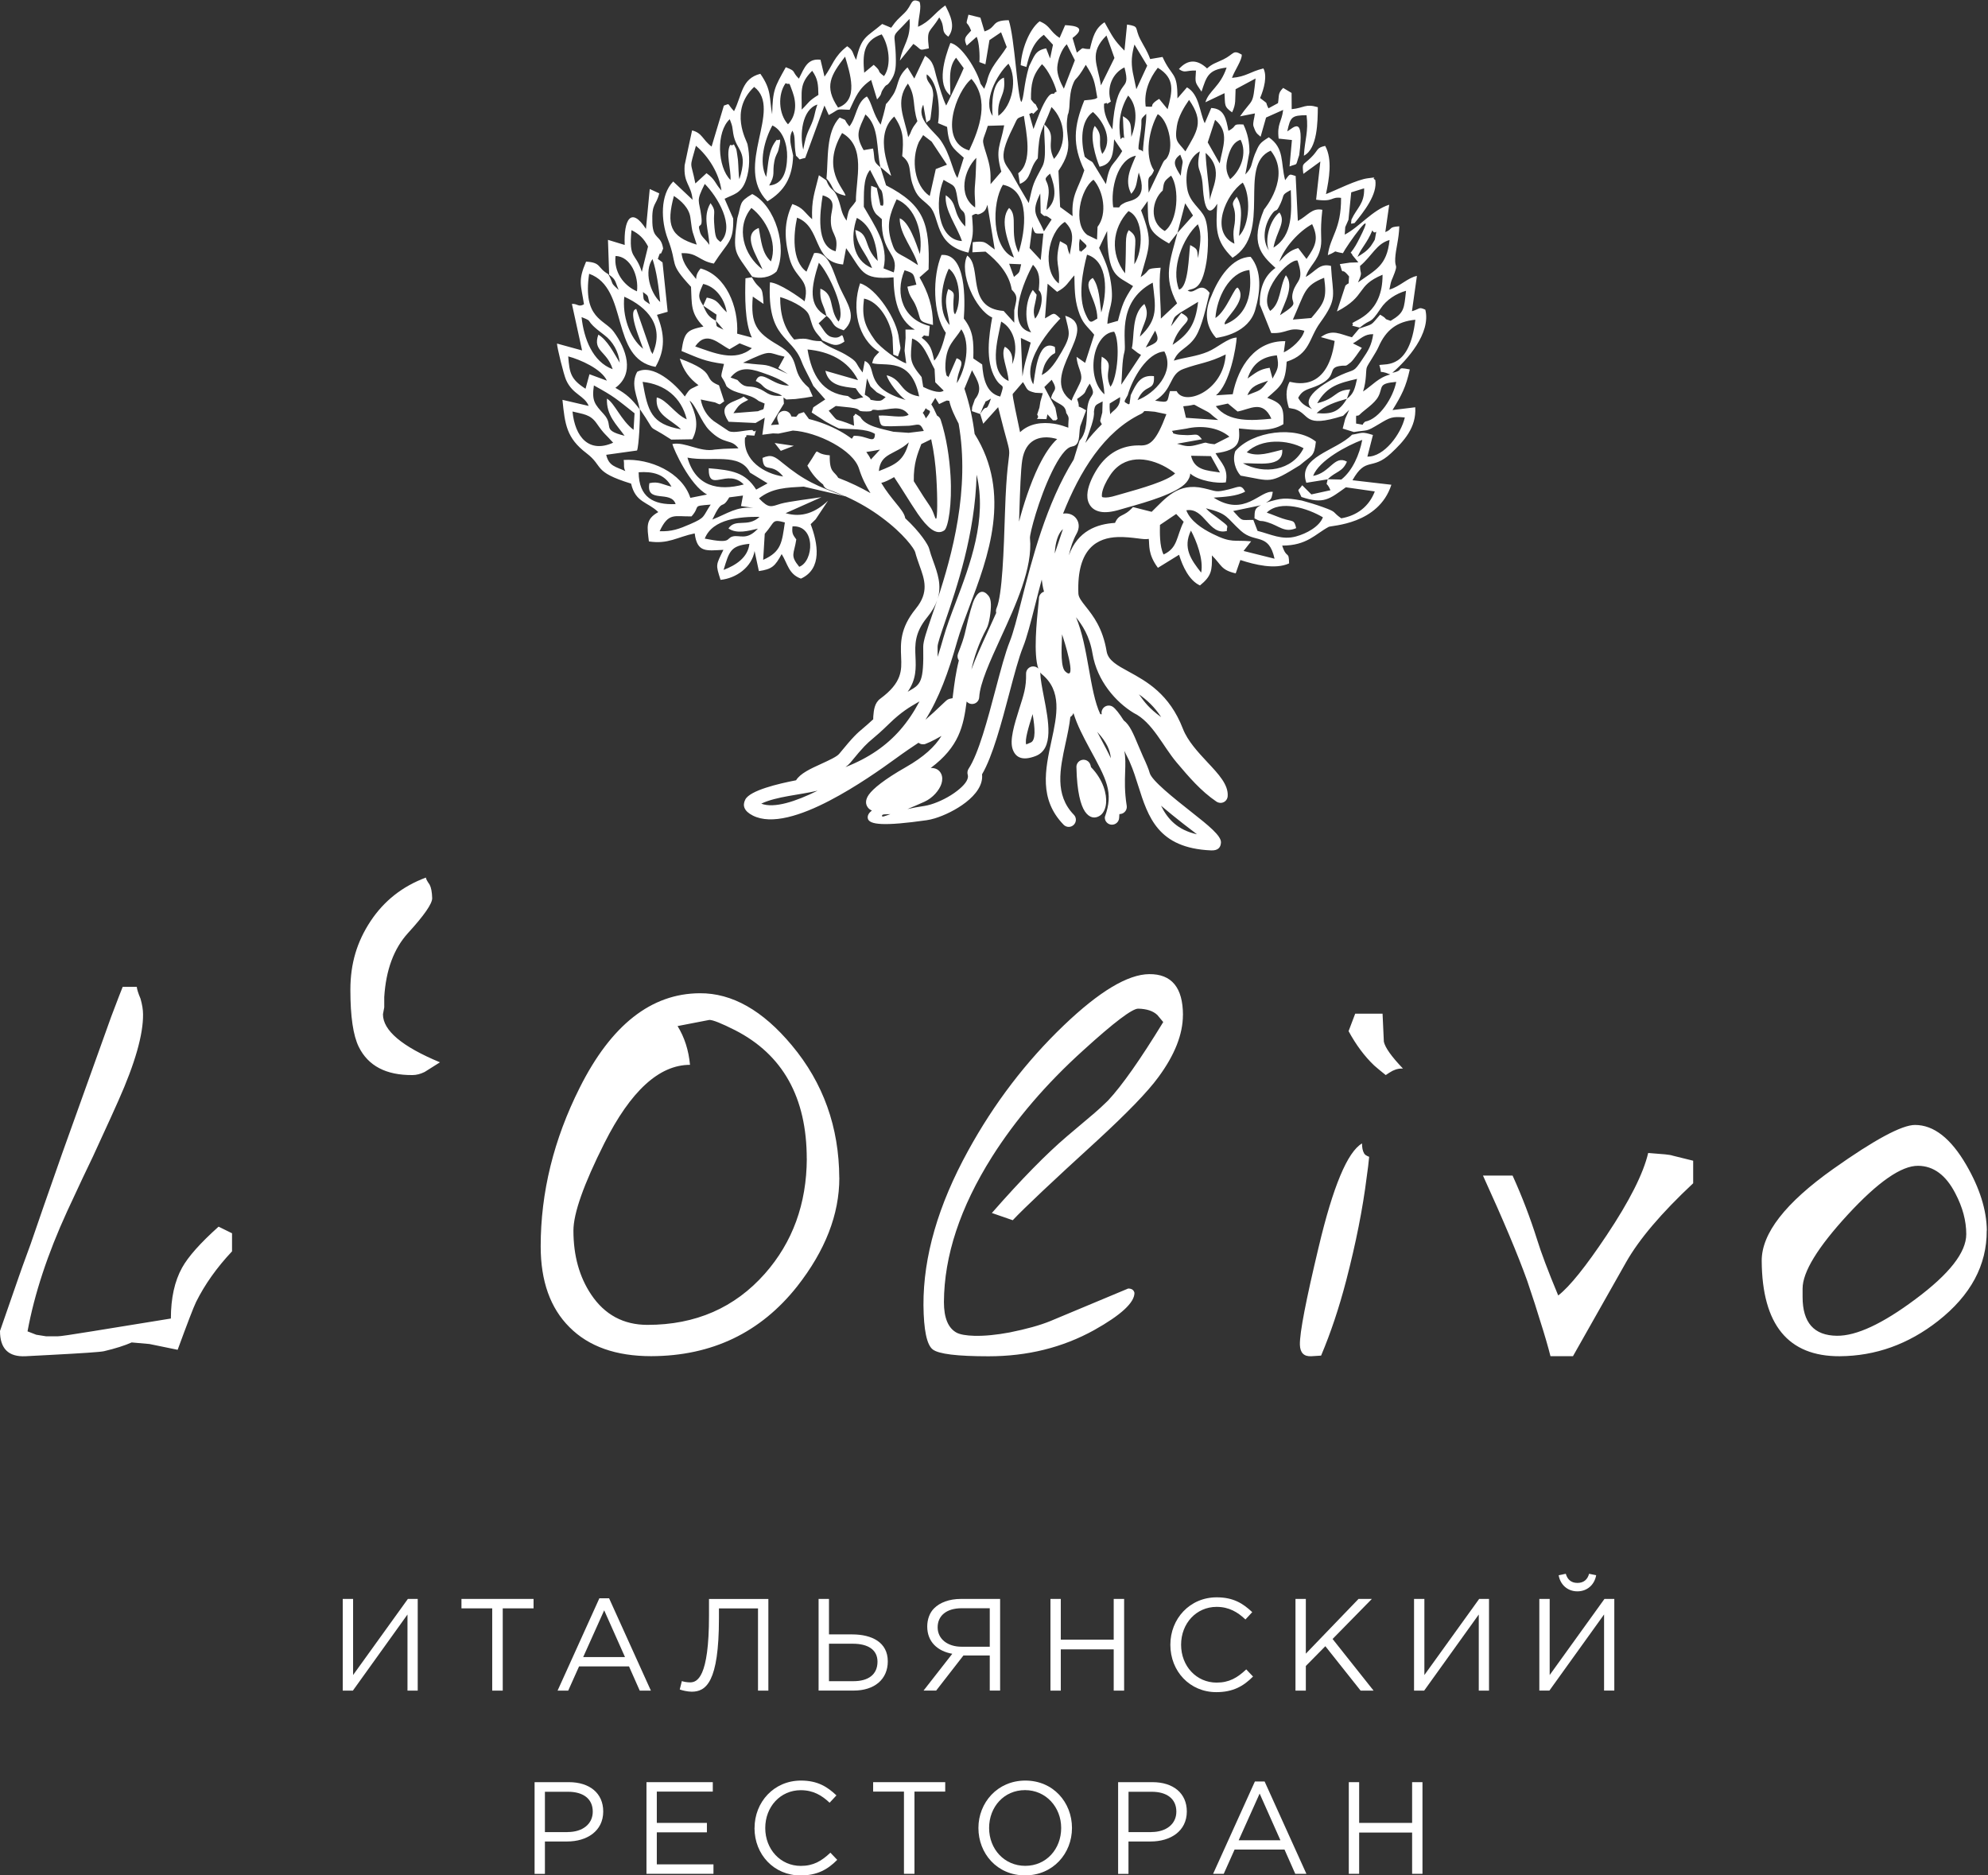 <?xml version="1.0" encoding="UTF-8"?> <svg xmlns="http://www.w3.org/2000/svg" width="106" height="100" viewBox="0 0 106 100" fill="none"><rect x="0" y="0" width="106" height="100" fill="#333333" stroke="none"/><g clip-path="url(#clip0_54_1735)"><path d="M104.841 65.809C104.841 65.098 104.648 64.372 104.256 63.628C103.756 62.66 103.099 62.172 102.279 62.163C101.386 62.151 100.135 63.022 98.528 64.763C96.922 66.508 96.114 67.825 96.114 68.71V69.159C96.114 70.527 96.723 71.214 97.944 71.226C98.978 71.238 100.37 70.591 102.125 69.28C103.937 67.933 104.841 66.782 104.841 65.809ZM105.932 65.61C105.944 67.46 105.079 69.069 103.337 70.437C101.751 71.681 100.003 72.305 98.094 72.317C95.345 72.329 93.958 70.636 93.934 67.24C93.922 65.776 95.194 64.14 97.748 62.329C99.951 60.768 101.407 59.985 102.107 59.985C103.108 59.985 104.015 60.696 104.841 62.115C105.562 63.359 105.926 64.522 105.938 65.613M90.28 63.094C88.592 64.673 87.401 66.074 86.702 67.306L83.871 72.314H82.671C82.545 71.814 82.358 71.166 82.102 70.368C81.972 69.925 81.749 69.238 81.435 68.307C80.935 66.909 80.145 65.035 79.072 62.685H80.651C81.164 63.814 81.595 64.95 81.954 66.086C82.165 66.773 82.539 67.773 83.084 69.078C83.699 68.602 84.555 67.532 85.665 65.869C86.886 64.04 87.624 62.576 87.881 61.479C88.279 61.513 88.58 61.537 88.779 61.552C88.978 61.57 89.12 61.597 89.195 61.624L90.28 61.892V63.091V63.094ZM73.003 61.687C72.973 62.013 72.931 62.362 72.874 62.751C72.663 64.45 72.295 66.294 71.776 68.292C71.397 69.744 70.953 71.073 70.441 72.284L69.925 72.317C69.527 72.341 69.322 72.136 69.31 71.702C69.298 71.055 69.636 69.322 70.311 66.496C71.077 63.266 71.846 61.425 72.623 60.97C72.623 61.19 72.657 61.362 72.726 61.485C72.753 61.561 72.853 61.627 73.003 61.684M74.803 56.978H74.734C74.523 56.978 74.309 57.047 74.085 57.195L73.887 57.325C73.609 57.102 73.404 56.933 73.269 56.812C72.756 56.324 72.304 55.716 71.906 54.983L72.259 54.052H73.718L73.787 55.547C73.856 55.86 74.191 56.336 74.806 56.978M63.073 54.122C63.073 55.149 62.636 56.252 61.771 57.427C61.198 58.216 60.094 59.352 58.476 60.841C56.112 62.998 54.617 64.408 53.999 65.065L52.886 64.679C54.46 62.883 55.796 61.522 56.899 60.584L58.349 59.358C58.548 59.187 58.792 58.967 59.075 58.689C59.82 57.894 60.803 56.496 62.024 54.498L61.707 54.119C61.475 53.902 61.141 53.796 60.694 53.784C60.381 53.772 59.404 54.51 57.767 55.999C55.768 57.804 54.144 59.708 52.892 61.687C51.192 64.384 50.342 66.969 50.33 69.427C50.33 70.274 50.556 70.82 51.011 71.064C51.198 71.16 51.518 71.217 51.961 71.229C52.519 71.241 53.137 71.178 53.83 71.049C54.728 70.868 55.449 70.669 55.995 70.446L60.155 68.707C60.348 68.707 60.456 68.789 60.489 68.939C60.489 69.461 59.772 70.121 58.343 70.922C56.661 71.853 54.786 72.32 52.706 72.32C51.041 72.32 50.047 72.2 49.733 71.955C49.417 71.711 49.251 70.922 49.239 69.593C49.227 67.008 50.023 64.26 51.62 61.359C53.007 58.831 54.71 56.601 56.727 54.67C58.614 52.865 60.131 51.955 61.273 51.943C62.473 51.931 63.073 52.66 63.076 54.125M43.016 61.79C43.016 58.518 41.738 56.231 39.188 54.929C38.467 54.565 38.012 54.384 37.825 54.384L36.128 54.712C36.499 55.315 36.719 56.002 36.791 56.779C35.148 56.779 33.626 58.171 32.224 60.958C31.127 63.142 30.575 64.694 30.575 65.619C30.575 66.96 30.895 68.096 31.524 69.033C32.245 70.106 33.246 70.645 34.524 70.645C37.087 70.645 39.176 69.735 40.786 67.912C42.263 66.237 43.007 64.191 43.019 61.784M44.753 62.805C44.753 64.757 44.002 66.683 42.507 68.59C40.553 71.061 37.955 72.305 34.723 72.314C32.848 72.314 31.395 71.802 30.37 70.774C29.342 69.753 28.829 68.31 28.829 66.46C28.829 63.579 29.523 60.759 30.91 57.999C32.586 54.655 34.723 52.974 37.313 52.962C39.034 52.95 40.671 53.878 42.221 55.74C43.897 57.743 44.738 60.099 44.75 62.805M23.46 56.644L22.643 57.159C22.423 57.267 22.206 57.325 21.995 57.325C20.587 57.337 19.632 56.836 19.131 55.824C18.83 55.215 18.682 54.2 18.682 52.781C18.682 51.362 19.041 50.208 19.755 49.123C20.473 48.039 21.453 47.261 22.71 46.794C22.71 46.864 22.779 46.987 22.909 47.174C22.987 47.322 23.035 47.559 23.044 47.891C23.05 48.18 22.625 48.801 21.754 49.753C20.997 50.587 20.578 51.723 20.488 53.167V53.712L20.419 54.083C20.419 54.944 21.431 55.803 23.457 56.644M12.369 66.728C11.555 67.593 10.919 68.493 10.455 69.424C10.319 69.702 9.994 70.554 9.472 71.974L7.971 71.666L7.021 71.582C6.648 71.748 6.153 71.907 5.544 72.049C5.351 72.094 4.396 72.157 2.68 72.248L1.363 72.317C0.452 72.362 0 71.913 0 70.97L1.001 68.087C1.058 67.912 1.269 67.325 1.631 66.342C1.999 65.264 2.557 63.658 3.313 61.51L5.927 54.218C6.268 53.311 6.479 52.775 6.542 52.621H7.293C7.305 52.751 7.371 52.968 7.492 53.251C7.582 53.564 7.627 53.842 7.627 54.086C7.639 55.158 7.202 56.698 6.31 58.695C6.238 58.87 5.788 59.858 4.962 61.654C4.685 62.221 4.224 63.2 3.582 64.586C2.536 66.867 1.833 69.003 1.468 70.991L1.936 71.172C1.936 71.172 2.123 71.202 2.469 71.256H3.066C3.208 71.256 3.826 71.166 4.911 70.988L9.111 70.307C9.111 69.223 9.309 68.319 9.707 67.599C10.03 67.014 10.678 66.282 11.655 65.408L12.372 65.761V66.725L12.369 66.728Z" fill="white"></path><path d="M47.029 43.513C47.038 43.579 47.167 43.519 47.478 43.411C47.197 43.429 47.014 43.396 47.029 43.513ZM54.336 27.816C54.547 26.993 54.924 25.8 55.388 24.845L55.4 24.824C55.687 24.242 56.012 23.733 56.368 23.411C56.278 23.384 56.178 23.363 56.076 23.344C55.461 23.248 54.683 23.408 54.505 24.541C54.427 25.044 54.39 26.128 54.351 27.343L54.336 27.813V27.816ZM43.595 42.16C42.654 42.386 41.4 42.465 40.589 42.853C41.283 43.118 42.434 42.736 43.595 42.16ZM49.995 35.026C50.101 34.697 50.203 34.357 50.303 34.001C50.465 33.429 50.703 32.796 50.963 32.115C51.719 30.114 52.645 27.674 52.072 25.312C51.994 28.479 50.999 31.38 50.405 33.112C50.161 33.823 49.989 34.327 49.992 34.486C49.995 34.682 49.998 34.86 49.995 35.026ZM45.087 40.901C46.335 40.41 47.267 39.756 47.996 38.924C48.391 38.472 48.729 37.966 49.027 37.4L48.871 37.49C48.521 37.692 48.051 37.966 47.436 38.566C46.974 39.015 46.721 39.232 46.522 39.397C46.224 39.648 46.061 39.786 45.337 40.672C45.271 40.75 45.187 40.826 45.087 40.898M48.397 36.888L48.488 36.833C49.082 36.49 49.263 36.385 49.226 34.498C49.22 34.2 49.41 33.649 49.678 32.865C49.769 32.603 49.865 32.317 49.971 32.004C49.871 32.293 49.7 32.597 49.431 32.926L49.416 32.944C48.759 33.757 48.786 34.399 48.813 35.002C48.84 35.625 48.865 36.222 48.397 36.888ZM62.657 25.242C62.566 25.17 62.464 25.095 62.355 25.026C61.894 24.727 61.324 24.507 60.77 24.495C60.248 24.486 59.729 24.667 59.328 25.155C59.277 25.218 59.223 25.291 59.172 25.372C58.973 25.676 58.801 26.029 58.759 26.306C58.747 26.393 58.747 26.46 58.762 26.496C58.768 26.505 58.786 26.514 58.828 26.52C58.97 26.547 59.199 26.52 59.536 26.415C59.636 26.384 59.781 26.342 59.959 26.294C60.77 26.065 62.277 25.64 62.657 25.242ZM61.915 38.24C61.562 37.695 61.146 37.316 60.727 37.023L60.773 37.084C61.017 37.424 61.264 37.77 61.915 38.24ZM56.235 29.527L56.676 28.213C56.654 28.231 56.63 28.256 56.609 28.28C56.425 28.491 56.269 28.882 56.238 29.524M59.232 40.437C59.187 39.997 59.021 39.587 58.502 39.024C58.584 39.181 58.665 39.337 58.75 39.491C58.915 39.804 59.084 40.114 59.232 40.434M56.627 33.814V33.881C56.591 34.718 56.558 35.604 56.811 35.812L56.835 35.833C57.447 36.357 56.727 34.101 56.624 33.814M55.06 38.078C54.843 38.774 54.629 39.461 54.719 39.696C54.719 39.702 54.779 39.66 54.951 39.596C55.238 39.488 55.186 38.828 55.06 38.078ZM57.842 43.26C57.628 42.944 57.423 42.227 57.396 40.931C57.378 40.747 57.495 40.575 57.676 40.524C57.878 40.47 58.089 40.59 58.144 40.795L58.174 40.907C58.834 41.588 59.018 42.347 58.976 42.829C58.949 43.139 58.822 43.38 58.644 43.495C58.379 43.667 58.083 43.619 57.842 43.263M61.903 42.956C62.256 43.673 62.786 44.257 63.823 44.486C63.615 44.33 63.362 44.137 63.094 43.926C62.705 43.619 62.286 43.287 61.903 42.959M58.997 1.892C58.041 2.841 58.527 3.417 58.701 4.553L59.422 3.091L58.997 1.892ZM60.489 2.374C60.344 2.911 60.299 3.293 60.399 3.854L60.589 4.757L61.17 3.501L60.489 2.374ZM56.88 2.359C56.591 2.633 56.401 3.2 56.374 3.585C56.347 3.968 56.555 4.423 56.724 4.73L57.312 3.212L56.88 2.359ZM59.232 5.414C58.78 5.71 59.247 5.384 58.867 5.532C58.834 6.038 59.057 6.496 59.313 6.9C59.518 3.817 60.347 5.095 59.956 3.594C59.319 3.896 58.985 4.67 59.232 5.417M53.233 6.177C53.998 5.643 54.258 4.182 53.772 3.396C53.133 3.998 52.398 5.411 52.925 6.18C52.874 5.553 52.883 4.366 53.528 4.14C53.658 5.158 53.148 5.164 53.233 6.177ZM50.016 6.565C50.137 5.857 50.04 4.39 49.413 3.965C49.359 4.453 49.748 4.39 49.76 5.086C49.76 5.149 49.691 5.694 49.678 5.8C49.582 6.616 49.63 6.309 49.398 6.541L49.229 5.583C48.813 6.348 49.829 7.011 50.155 7.484C50.691 8.262 50.773 9.081 51.05 9.491L51.388 8.409C50.776 7.867 50.595 7.779 50.498 6.767L50.013 6.565H50.016ZM62.256 5.824C62.509 4.869 62.678 4.185 61.734 3.613C61.285 4.185 60.983 4.902 61.089 5.682C61.767 5.71 61.083 5.701 61.806 5.273L62.256 5.824ZM54.972 5.3C55.322 5.782 55.099 5.3 55.349 5.824C54.831 6.354 55.268 5.863 54.879 6.08L55.105 6.879C55.162 6.743 55.406 6.05 55.563 5.722C56.064 4.67 56.163 5.134 56.235 4.947C56.257 4.896 56.308 4.911 56.341 4.89C56.241 4.462 55.877 3.712 55.56 3.423C55.048 4.007 54.963 4.495 54.972 5.303M56.926 6.165C56.724 7.376 57.375 7.74 56.437 9.108L56.525 11.037L57.191 11.525C57.119 10.362 57.499 10.078 57.815 9.081C57.17 7.725 57.248 6.755 57.815 5.351C57.881 5.342 58.174 5.315 58.183 5.315C58.52 5.255 58.312 5.3 58.508 5.215C58.355 4.321 58.346 4.167 57.894 3.456C57.312 4.459 57.378 4.013 57.173 4.595C57.083 4.851 57.061 5.119 57.037 5.384C57.022 5.544 57.028 5.67 57.007 5.815C56.956 6.168 56.947 6.026 56.923 6.171M60.32 7.309C60.589 6.601 60.703 5.694 60.154 5.095C59.72 5.8 59.606 6.598 59.748 7.427C60.049 7.035 59.928 8.102 59.874 6.195C60.371 6.481 60.287 6.668 60.323 7.309M58.771 8.213C59.356 7.493 58.876 6.496 58.276 5.972C57.589 6.46 57.64 7.584 57.836 8.355C58.092 8.593 58.177 8.563 58.267 8.668L58.967 9.816C59.187 8.617 59.328 8.918 59.835 8.057L59.404 7.427C59.353 8.147 59.346 8.75 58.629 8.891C58.439 8.436 58.062 7.234 58.373 6.713C58.891 7.303 58.475 7.52 58.774 8.213M63.205 8.072C63.823 6.993 64.227 6.514 63.401 5.327C63.133 5.713 62.825 6.219 62.75 6.725C62.62 7.593 62.801 7.544 63.205 8.072ZM61.116 6.068C60.697 6.487 60.959 6.195 60.803 7.147C60.61 8.316 60.721 7.828 60.941 8.087C60.959 7.508 61.146 6.427 61.116 6.068ZM48.916 6.463C48.639 5.64 48.852 5.161 48.409 4.456C47.695 5.432 48.243 6.291 48.424 7.315C48.614 7.008 48.518 7.083 48.675 6.809C48.741 6.692 48.792 6.653 48.913 6.463M54.381 9.804L54.291 9.238C55.087 8.659 54.716 7.038 54.592 6.177C54.17 6.336 54.288 6.249 54.014 6.8C53.07 8.674 53.661 8.656 54.026 9.403L54.339 9.955L54.852 10.826C55.096 9.744 55.081 9.804 55.581 8.87C55.84 8.385 55.642 7.273 55.681 6.632C56.383 7.264 55.759 7.605 56.199 8.475C56.917 7.683 56.817 6.442 56.067 5.707C55.56 7.047 55.403 6.842 55.334 8.442C54.849 8.991 55.026 9.545 54.384 9.804M65.032 8.72C65.195 7.828 65.578 7.035 64.788 6.39L64.396 7.593L65.035 8.72H65.032ZM51.677 8.02C52.235 6.83 52.775 5.33 51.798 4.209C50.987 4.857 50.001 7.541 51.677 8.02ZM53.39 9.153C53.046 7.948 53.35 7.764 53.543 6.683L52.669 6.71C52.389 7.635 52.313 7.312 52.6 8.24C52.805 8.9 52.826 9.135 52.817 9.819L53.387 9.156L53.39 9.153ZM61.978 8.735C62.132 8.415 62.126 8.614 62.277 8.322C62.593 7.71 62.262 6.375 61.731 6.086C61.279 6.885 60.999 8.286 61.529 9.087C61.306 9.663 61.17 9.105 61.246 10.274L61.978 8.735ZM65.59 9.554C66.157 9.102 66.518 8.156 66.145 7.451C65.795 7.566 65.614 7.885 65.484 8.337C65.343 8.825 65.349 9.165 65.59 9.554ZM60.317 10.331C59.913 9.575 60.344 8.87 60.565 8.301C59.567 8.503 59.208 10.093 59.356 11.055C59.943 11.079 59.47 11.055 59.974 10.81C60.293 10.654 61.258 10.693 60.718 9.199C60.58 9.765 60.634 9.973 60.32 10.334M64.514 10.681C64.547 10.114 65.34 9.066 64.281 8.153C64.318 9.033 64.456 9.771 64.514 10.681ZM62.955 9.373C63.055 8.433 63.139 8.804 62.931 8.246C62.464 8.584 62.639 8.864 62.955 9.373ZM63.748 17.957C63.329 18.599 62.837 18.608 62.587 19.229C63.205 19.051 63.805 19.006 64.399 18.756C64.927 18.536 65.457 18.02 65.94 17.999C65.915 18.494 65.581 20.485 64.833 21.079L65.729 21.021C66.027 19.521 66.934 18.162 68.532 18.192L68.451 18.789C68.864 18.596 69.434 18.096 69.548 17.638C68.683 17.403 68.653 17.804 67.782 17.758C67.58 17.252 67.375 16.746 67.173 16.24C67.151 15.444 67.372 14.73 68.008 14.287C67.215 13.567 66.657 12.959 67.399 11.169C67.399 11.169 68.873 9.428 67.754 8.033C65.952 8.813 67.878 12.407 65.719 13.745C64.788 12.838 64.827 12.184 64.906 10.865C64.242 11.952 64.155 10.28 64.131 9.928C64.061 8.876 63.742 9.196 63.974 8.072C63.332 8.439 63.181 9.271 63.299 10.039C63.416 10.807 64.019 11.088 64.242 11.609C64.478 12.163 64.426 13.374 64.327 13.971C64.07 15.535 63.618 15.348 63.323 15.487C63.712 15.77 63.968 14.932 64.496 15.613C64.327 16.297 64.095 17.421 63.748 17.954M66.931 16.514C66.57 17.764 65.12 17.975 64.842 18.02C64.248 17.358 64.224 16.544 64.598 15.764C64.966 14.833 65.68 13.715 66.684 13.694C67.314 14.45 67.197 15.598 66.931 16.511M46.944 8.918C46.715 7.903 46.896 6.746 46.145 6.101C45.802 6.894 45.566 7.174 46.049 8.005L46.552 7.921C46.673 8.527 46.51 8.584 46.944 8.918ZM46.944 8.918L47.246 9.883C49.284 10.94 49.585 11.904 49.513 14.366L49.03 14.791C49.492 15.604 49.745 16.336 49.748 17.328C48.895 17.108 49.154 17.132 48.868 16.393C48.666 15.872 48.497 15.896 48.382 15.288L48.862 15.179C48.696 14.607 48.78 14.58 48.231 14.411C47.674 15.737 48.198 17.056 49.573 17.382L49.525 17.918C49.16 17.918 49.371 17.794 49.145 18.008C49.618 18.358 49.688 18.647 49.811 19.229C50.116 18.909 50.306 18.243 50.432 17.746C49.715 16.743 49.721 14.721 50.2 13.595C51.52 13.489 51.463 16.008 51.391 16.987C51.909 17.65 51.918 18.216 51.897 19.114L52.371 19.434C52.419 20.142 52.573 20.967 53.332 21.145C53.601 20.328 53.432 20.795 53.067 20.166C52.524 19.232 52.732 17.885 52.904 16.93C52 16.52 51.114 14.525 51.575 13.628C52.395 14.221 51.478 16.433 53.513 16.58L54.08 17.207V16.541C54.191 15.969 54.315 15.812 53.947 15.447C53.806 14.586 53.2 13.941 52.551 13.417L51.849 13.453L51.867 12.914C52.579 12.823 52.521 12.944 53.04 13.305L52.648 10.919C52.585 11.106 52.551 11.262 52.304 11.38C51.982 11.534 52.196 11.28 51.828 11.491C51.909 12.504 51.9 12.507 51.638 13.471C49.781 13.049 50.158 11.603 49.564 11.003C49.133 10.569 48.898 10.566 48.651 9.804C48.431 9.117 48.636 8.738 48.105 8.325C48.186 7.439 48.183 6.939 47.68 6.213C46.54 7.249 47.52 9.196 47.511 9.379L46.95 8.912L46.944 8.918ZM49.681 7.556L49.223 7.204L48.997 7.566C48.563 8.521 48.759 9.907 49.573 10.452L49.896 9.015L50.492 8.783L49.681 7.56V7.556ZM66.063 12.585C66.654 11.982 66.696 10.425 66.265 9.738C65.385 10.331 64.462 12.359 65.819 12.995C65.677 12.145 65.87 12.196 65.852 11.491C65.837 10.886 65.554 10.964 65.94 10.488C66.329 11.097 66.126 11.844 66.063 12.588M55.798 11.196C56.383 10.696 56.275 10 55.991 9.259C55.575 9.605 55.816 9.53 55.898 9.988C55.967 10.377 55.84 10.708 55.798 11.193M67.902 13.203C68.957 12.549 68.861 11.28 68.825 10.133C68.309 10.41 68.502 10.355 68.288 10.829C67.99 11.485 68.101 10.991 67.775 11.473C67.411 12.016 67.278 12.787 67.655 13.353C67.408 12.763 67.736 11.69 68.219 11.329C68.59 11.841 68.059 12.338 67.902 13.203ZM46.887 10.027L46.392 9.06C46.001 9.536 46.073 10.365 46.058 11.027C46.616 12.007 47.403 13.073 47.11 14.309L47.656 14.525C47.957 13.474 46.965 13.549 47.02 11.687L46.866 11.549C46.848 11.531 46.809 11.504 46.791 11.485C46.772 11.464 46.736 11.44 46.718 11.419C46.402 11.046 46.42 10.395 46.453 9.907L46.751 10.021L46.947 10.958C46.992 10.892 47.176 11.214 47.074 10.455C47.02 10.069 46.953 10.145 46.893 10.027M51.994 11.064C52.012 10.569 51.931 10.434 51.994 9.771C52.036 9.319 52.033 8.873 52.057 8.415C51.403 9.063 51.059 10.425 51.994 11.064ZM51.466 12.079C51.526 10.85 51.213 11.636 51.05 10.582C50.93 9.789 50.866 9.937 50.312 9.59C49.826 10.72 49.983 12.781 51.291 12.853C51.008 12.025 50.345 11.196 50.429 10.41C51.12 10.88 50.731 11.317 51.466 12.079ZM62.78 12.419L63.612 11.491L63.193 10.841L62.78 12.419ZM62.78 12.419L62.334 12.983C61.146 12.32 61.222 12.058 61.194 10.72L60.842 11.217C61.496 12.92 61.282 13.106 60.821 14.775C61.451 14.348 60.968 14.333 61.885 14.275C61.764 15.158 61.897 16.053 61.897 16.99L62.762 16.177C61.996 14.758 62.388 13.923 62.78 12.416M61.996 10.16C61.424 10.66 61.249 11.841 62.105 12.317C62.81 11.808 62.904 10.039 62.443 9.364C62.054 9.675 62.066 9.678 61.996 10.16ZM54.312 13.462C54.68 12.308 54.969 10.151 53.477 9.852C52.874 10.805 52.865 13.26 54.065 13.733C53.785 12.98 53.26 11.736 53.806 11.088C54.309 11.509 53.8 12.428 54.312 13.465M57.981 12.531L58.493 12.778L58.52 12.097C59.063 11.395 58.831 10.178 58.306 9.584C57.607 10.063 57.182 11.952 57.981 12.531ZM55.47 10.31C54.945 11.374 55.28 11.437 55.663 12.335L56.073 11.702C55.545 11.293 55.871 11.726 55.488 11.356L55.467 10.31H55.47ZM69.964 11.952C69.271 12.326 68.493 13.173 68.21 13.956C68.505 13.613 68.77 13.347 69.22 13.227L69.663 13.808C70.145 13.127 70.332 12.727 69.964 11.955M60.483 14.089C60.95 13.405 61.014 11.627 60.169 11.256C59.301 12.175 59.175 13.516 59.989 14.577C60.082 12.871 59.953 12.645 60.185 12.272C60.721 12.642 60.489 12.799 60.483 14.089ZM49.048 13.54C49.226 12.45 48.831 11.037 47.806 10.63C47.454 11.392 47.249 11.986 47.526 12.865C47.782 13.676 47.794 13.353 48.946 14.137C48.738 13.308 47.96 12.501 47.972 11.639C48.473 11.823 48.846 12.971 49.045 13.54M44.303 11.606C44.337 11.115 44.644 10.645 43.866 10.416C43.722 11.311 43.48 13.124 44.557 13.399C44.753 12.45 44.24 12.558 44.306 11.606M63.878 13.763C63.968 13.155 64.119 12.516 63.868 11.958C63.067 12.688 62.419 14.315 62.865 15.441C63.374 15.324 63.38 13.616 63.459 13.067C63.859 13.287 63.826 13.269 63.878 13.763ZM57.037 13.576C57.161 12.817 57.339 12.368 56.778 11.832C55.871 12.386 55.539 14.417 56.456 15.116C56.543 14.07 56.196 14.14 56.519 12.859C57.083 13.164 56.793 12.974 57.034 13.576M57.541 13.127C57.571 13.799 57.511 13.161 57.628 13.429C58.089 13.052 57.99 13.161 57.574 12.733C57.553 12.911 57.532 12.929 57.541 13.127ZM46.8 13.914C46.736 12.962 46.456 12.013 45.687 11.618C45.325 12.651 45.449 13.878 46.498 14.296C46.175 13.429 45.681 13.136 45.606 12.263C46.377 12.477 46.025 13.143 46.8 13.914ZM60.414 15.255C59.542 14.685 59.06 14.788 59.033 12.317L58.605 13.218C58.897 13.857 59.12 14.303 59.235 15.08C59.413 16.294 59.105 16.3 59.045 17.267L59.609 17.108C59.838 16.237 59.928 15.987 60.414 15.255ZM55.633 12.45C55.171 12.438 55.204 12.537 55.042 12.085L54.897 13.227L55.491 13.866L55.633 12.45ZM69.186 13.893C68.701 13.793 67.028 15.631 67.727 16.58C68.306 16.162 68.213 15.306 68.562 14.676C69.039 15.252 68.463 16.195 68.249 16.809C69.44 16.035 68.734 16.294 68.942 15.565C69.129 14.908 69.566 15.005 69.183 13.893M65.319 17.297C66.787 16.716 66.717 15.158 66.618 14.399C65.527 14.516 64.878 15.89 64.806 16.957C65.421 16.577 65.873 15.122 66.021 15.366C66.561 16.068 65.126 17.099 65.316 17.297M58.719 16.659C59.033 15.646 59.114 13.932 57.96 13.579C57.728 14.474 57.462 15.806 57.875 16.734C58.132 17.306 58.159 17.192 58.511 16.987C58.505 15.93 57.628 15.182 58.267 14.821C58.623 15.294 58.632 16.062 58.717 16.659M53.809 14.065L54.065 14.767C54.408 14.474 54.327 14.586 54.448 14.092L53.809 14.065ZM69.919 16.957C70.615 16.143 70.76 15.93 70.603 14.812C69.527 15.239 69.593 15.58 68.936 17.041L69.919 16.957ZM55.274 15.71C55.217 16.24 55.017 16.529 55.192 16.99C55.476 16.671 55.714 15.743 55.385 15.475C55.443 14.902 55.455 14.51 55.078 14.119C54.626 14.914 53.555 17.403 54.981 17.722C54.595 17.156 54.668 16.026 55.069 15.46L55.271 15.713L55.274 15.71ZM60.782 17.948C61.77 17.011 61.617 16.393 61.463 15.071C59.461 16.128 60.094 18.259 59.956 18.756C59.82 19.235 59.835 20.027 59.787 20.512L60.839 18.924C60.815 18.906 60.773 18.885 60.754 18.873C60.736 18.861 60.691 18.834 60.67 18.822L60.347 18.572C60.498 17.954 60.32 16.764 61.017 16.207C61.36 16.86 60.932 17.237 60.779 17.948M50.924 16.761C51.285 16.137 51.183 14.727 50.589 14.327C50.188 15.155 49.974 16.61 50.634 17.331C50.547 16.595 50.291 16.159 50.562 15.411C51.032 15.658 50.785 15.682 50.842 16.493C50.857 16.728 50.9 16.713 50.921 16.761M62.928 16.671C62.533 16.96 62.639 16.885 62.434 17.4L62.985 16.689C63.835 17.153 62.898 17.117 62.521 18.388C63.407 17.8 63.748 17.261 63.884 16.095L62.931 16.671H62.928ZM44.068 16.848L43.649 17.24C43.869 17.487 44.014 17.87 44.315 17.963C44.952 18.162 44.849 17.514 45.024 18.213C44.554 18.545 44.355 18.355 43.845 18.15C43.694 17.897 43.577 17.855 43.414 17.566C43.257 17.282 43.212 16.939 43.11 16.746C42.902 16.345 42.024 15.954 41.599 15.842C41.593 16.728 41.789 17.484 42.344 18.105C43.212 17.966 43.022 18.186 43.782 18.192C44.056 18.469 44.674 18.665 45.072 18.9C45.817 19.34 45.542 19.298 45.995 19.861L46.109 19.247C46.848 19.575 45.955 20.639 48.289 21.326C47.972 21.13 47.342 20.334 47.279 20.009C48.153 20.235 47.945 20.958 49.009 21.136C48.581 19.009 47.182 19.56 46.504 19.364C46.592 19.015 46.649 19.021 46.881 18.768C45.714 18.054 45.413 16.445 45.859 15.107C46.724 15.357 47.849 17.05 47.936 18.09C48.026 18.701 48.066 18.442 47.879 19.006L47.629 18.906L47.592 17.99C47.475 17.135 46.89 16.086 46.07 15.921C45.943 16.906 46.103 17.376 46.649 18.138C46.929 18.53 47.858 19.22 48.319 19.376L48.231 18.698L48.286 18.026L48.28 17.572L48.78 17.578C47.858 17.041 47.653 15.878 47.644 14.788C45.892 14.944 45.989 14.423 45.114 13.233L44.952 14.104C43.3 13.956 43.827 12.112 42.498 11.606C42.308 12.486 42.205 13.914 43.001 14.486L43.408 13.495C44.237 13.393 44.424 14.571 44.792 15.36C45.181 16.195 45.756 16.927 44.988 17.614C44.279 17.382 44.538 17.216 44.074 16.845M44.068 16.848C43.914 16.174 43.694 16.134 43.743 15.39C44.523 15.713 44.171 16.442 44.707 17.147C45.154 16.589 44.156 14.516 43.661 14.01C43.242 15.33 43.073 16.315 44.065 16.848M58.343 17.849C57.945 17.358 57.722 17.282 57.489 16.541C57.288 15.893 57.303 15.348 57.285 14.682C56.926 15.074 56.887 15.276 56.365 15.562L55.859 15.128L55.72 16.975C56.211 16.713 56.139 16.595 56.537 16.987C56.537 16.987 54.336 19.156 55.09 20.494C55.186 20.223 55.259 17.993 56.245 18.5C56.305 19.045 56.254 18.668 55.898 19.129C55.666 19.427 55.63 19.635 55.545 19.997C56.006 19.777 56.326 19.247 56.612 18.753C57.158 17.816 56.998 17.743 56.799 16.836C58.813 17.454 55.271 20.066 57.134 21.365C57.257 21.009 57.61 20.467 57.649 20.22C57.704 19.852 57.438 19.572 57.402 19.027L57.86 19.349L58.343 17.846V17.849ZM61.092 18.527C61.707 18.268 61.861 18.204 61.593 17.629L61.092 18.527ZM54.433 18.023L54.517 20.075C54.65 19.214 54.764 19.057 54.957 18.268L54.433 18.02V18.023ZM67.851 20.187C68.131 19.675 68.213 19.569 68.083 18.948C67.29 19.021 66.778 19.394 66.521 20.181C66.947 19.886 67.148 19.687 67.697 19.611L67.851 20.187ZM53.968 19.422C54.315 18.62 54.131 17.562 53.383 17.147C53.194 18.12 52.678 19.828 53.779 20.313C53.739 19.638 53.332 18.933 53.58 18.488C53.935 18.689 54.017 19.021 53.968 19.422ZM62.738 20.853C63.13 21.681 65.237 20.877 65.355 18.9C64.414 19.364 63.977 19.352 63.103 19.672C62.319 19.958 62.575 20.753 61.59 21.362C62.388 21.5 62.208 21.419 62.382 20.856H62.738V20.853ZM59.208 20.627C59.591 20.154 59.745 18.234 59.407 17.686C58.261 17.782 57.869 20.145 58.891 21.027C58.834 20.199 58.644 19.991 58.744 19.018C59.506 19.443 58.804 19.768 59.211 20.627M51.02 20.431C51.502 19.663 51.768 18.313 51.258 17.559C50.9 18.156 50.471 18.364 50.411 19.388C50.402 19.533 50.402 19.678 50.426 19.819C50.486 20.154 50.474 19.97 50.568 20.114L51.008 19.102C51.557 19.295 51.059 19.645 51.02 20.431ZM66.512 21.073C67.191 20.783 67.173 20.904 67.613 20.301C67.07 20.497 66.726 20.557 66.512 21.073ZM49.139 20.102L49.226 20.633C49.468 20.753 50.073 21.024 50.318 20.829L49.868 20.383L49.832 19.687C49.498 19.093 49.26 18.25 48.632 18.051C48.548 19.135 48.446 19.265 49.139 20.105M45.208 21.115C45.603 21.422 45.524 21.268 46.031 21.187C45.747 20.91 45.844 21.018 45.627 20.702C44.906 20.612 44.192 20.566 44.008 19.771L45.75 20.271C45.211 19.205 44.201 18.741 43.058 18.635C43.287 20.018 43.845 20.976 45.211 21.118M67.791 22.329C67.326 21.296 66.657 21.823 65.988 21.943L65.472 21.518L64.827 21.657C65.505 22.546 66.799 22.422 67.791 22.326M63.236 22.278L64.954 22.395C64.429 22.013 64.67 22.088 64.101 21.805C63.413 21.461 63.95 21.597 63.091 21.663L63.236 22.281V22.278ZM46.745 20.913L46.414 20.606L46.227 20.178L46.109 21.046C46.67 21.365 46.157 21.277 46.652 21.359C47.035 21.422 47.062 21.293 47.222 21.175L46.742 20.913H46.745ZM63.269 22.853L62.482 22.977C62.648 23.142 62.406 23.073 62.747 23.161C62.877 23.194 63.169 23.194 63.32 23.203C63.826 23.191 63.817 23.079 64.086 23.423L62.759 23.661C63.251 23.805 63.386 23.838 63.871 23.706C64.526 23.528 64.067 23.622 64.758 23.688L65.551 23.284C64.927 22.754 63.998 22.684 63.269 22.853ZM49.368 22.308C49.787 21.778 49.495 21.958 49.362 21.763C49.145 22.206 49.154 21.808 49.368 22.308ZM65.05 25.194L64.565 24.321L63.507 24.302C63.688 25.077 64.339 25.083 65.05 25.194ZM48.458 23.588C47.716 24.269 46.953 24.137 46.86 25.119C47.725 24.776 48.186 24.598 48.458 23.588ZM34.554 13.143C34.331 12.718 34.078 12.471 33.671 12.272C33.517 13.875 33.882 13.414 34.222 14.498L34.554 13.143ZM33.963 15.535C34.066 14.736 33.638 13.673 32.821 13.649C32.721 14.501 33.252 15.227 33.963 15.535ZM35.202 16.107C35.124 15.33 35.015 14.483 34.792 13.814C34.328 14.459 34.666 15.61 35.202 16.107ZM34.653 16.225C34.491 15.722 34.644 15.836 34.283 15.571C34.334 16.065 34.249 15.942 34.653 16.225ZM34.789 18.879C35.461 17.364 34.509 16.378 33.288 15.821C33.176 16.812 33.55 18.005 34.292 18.599C34.174 18.259 34.02 17.879 33.912 17.532C33.577 16.451 33.891 16.511 33.924 16.469L34.72 18.768C34.732 18.744 34.765 18.843 34.789 18.879ZM33.044 19.34C32.983 18.75 32.676 18.207 32.227 17.87C31.009 16.963 31.759 17.204 31.009 16.909C31.129 18.048 31.597 19.292 32.667 19.687C32.359 18.695 31.587 18.741 31.904 17.843C32.389 18.138 32.727 18.819 33.044 19.34ZM32.359 20.298C32.079 19.678 30.951 19.177 30.297 19.003C30.367 19.895 30.427 20.217 31.22 20.729L31.431 19.955L32.359 20.298ZM36.616 22.362C36.327 21.175 35.446 20.491 34.265 20.362C34.545 21.943 34.723 22.609 36.312 22.892C35.781 22.356 34.91 22.142 35.018 21.193C35.564 21.317 35.995 22.088 36.619 22.362M35.793 23.441C34.292 22.462 35.139 23.29 34.117 21.814C34.144 22.245 34.063 23.811 33.966 24.022L32.323 24.251C32.468 24.866 32.83 24.881 33.342 25.119C33.23 24.905 33.3 24.824 33.255 24.526C34.641 24.432 36.366 25.179 36.809 26.547L37.701 26.369C36.776 25.875 35.92 23.956 35.85 23.676C36.529 23.54 37.331 24.131 38.114 23.971L38.588 23.932L39.374 23.905C38.961 23.359 38.642 23.763 37.816 22.935C37.4 22.519 37.089 21.579 36.767 21.362C37.083 22.034 37.309 22.684 36.914 23.423L35.793 23.441ZM33.83 22.034C32.836 21.253 32.802 21.178 31.666 20.551C31.545 21.383 31.711 21.552 32.194 22.085C32.769 22.721 32.025 22.92 33.303 23.236C32.875 22.636 32.326 22.157 32.362 21.256C32.775 21.497 33.107 22.41 33.782 22.92L33.834 22.034H33.83ZM32.691 23.604C32.269 23.128 32.239 23.188 31.811 22.573C31.467 22.079 31.087 22.088 30.526 21.943C30.659 23.302 31.401 24.182 32.691 23.607M40.318 26.107L40.927 25.773L39.989 25.2C39.45 24.11 37.927 24.646 36.655 24.402C37.092 25.939 38.289 26.198 39.658 25.833C38.775 24.938 37.768 26.324 37.789 24.968C39.046 25.074 39.736 25.185 40.318 26.104M35.802 25.951C35.437 25.27 34.786 25.131 34.053 25.182C34.063 26.514 34.843 26.933 36.025 26.879C35.775 26.11 34.421 26.879 34.626 25.764C35.109 25.655 35.299 25.827 35.802 25.951ZM39.616 26.424L38.883 26.52C38.455 27.258 38.569 26.469 37.982 27.704C38.817 27.376 39.254 26.999 40.173 27.08L39.51 26.984L39.616 26.424ZM37.894 26.906C36.827 26.99 37.388 26.96 36.872 27.535C35.965 27.553 35.651 27.303 35.172 28.325C35.811 28.352 36.212 28.204 36.8 27.948C37.632 27.587 37.454 27.569 37.894 26.906ZM40.502 27.559C39.498 27.55 37.997 27.65 37.578 28.72C39.055 29.018 38.684 28.707 39.07 28.605C39.435 28.509 39.812 28.843 40.411 28.189C39.908 28.304 39.284 28.488 38.841 28.177C39.23 27.617 39.857 28.153 40.502 27.559ZM42.458 28.765C42.341 29.554 42.106 29.599 42.615 30.223C43.39 29.94 43.514 27.996 42.256 28.066C42.22 28.409 42.256 28.5 42.458 28.765ZM41.849 27.858C41.132 27.671 41.349 27.807 40.776 28.463L40.692 29.852C41.678 29.413 41.69 28.906 41.849 27.858ZM72.379 13.7C72.659 13.522 72.855 13.417 73.087 13.127C73.121 13.085 73.301 12.802 73.307 12.772C73.455 11.982 73.35 12.633 73.175 12.281C72.87 13.004 72.632 13.136 72.379 13.703M74.088 12.799C73.395 12.989 73.148 13.658 72.518 14.182C72.518 14.676 72.68 14.429 72.409 15.059C73.332 14.39 73.947 14.188 74.091 12.796M72.677 20.877C73.196 20.533 73.497 20.127 74.13 19.967C73.389 19.654 73.748 20.087 73.546 19.464C73.913 19.385 75.162 19.678 75.466 17.05C74.498 17.141 73.904 17.584 73.503 18.497C73.356 18.834 72.946 19.41 72.879 19.587C72.813 19.765 72.879 20.247 72.677 20.88M69.216 21.208C69.391 21.528 69.581 21.636 69.961 21.814C69.201 21.151 70.992 20.22 71.523 19.985C72.261 19.657 72.15 19.889 72.641 19.159C72.967 18.677 73.13 18.415 73.22 17.819C72.738 17.81 72.569 18.066 72.138 18.31L72.614 18.548C72.448 18.759 72.177 19.195 72.008 19.331C71.713 19.566 71.809 19.476 71.535 19.503C70.691 19.587 71.402 20.015 70.311 20.533C69.801 20.774 69.47 20.732 69.22 21.214M72.499 22.109C72.288 22.29 72.304 21.919 72.307 22.585C72.873 22.669 72.524 22.691 72.789 22.483C73.564 22.335 74.287 21.184 74.447 20.362C73.449 20.449 73.76 20.645 73.491 21.145C73.283 21.534 72.75 21.85 72.499 22.106M71.815 21.265C72.189 21 72.243 20.699 72.358 20.202C71.42 20.425 70.76 20.573 70.233 21.5C71.282 21.25 71.131 20.811 71.993 20.765L71.815 21.265ZM71.815 21.265C71.242 21.425 70.642 21.618 70.202 22.028C71.004 22.1 71.393 21.968 71.815 21.265ZM70.796 25.553L71.517 25.571C72.117 25.101 72.49 24.227 72.635 23.456C71.839 23.751 70.329 24.547 70.015 25.375C70.923 25.218 71.143 24.245 71.818 24.616C71.577 25.182 71.236 25.122 70.796 25.55M67.23 26.942L65.753 27.249C66.295 27.843 66.126 27.713 66.829 27.725L67.052 28.307C67.766 28.488 68.351 28.81 69.102 28.605C69.651 28.457 70.344 28.09 70.537 27.584C69.744 27.111 68.264 26.628 67.543 27.334C67.83 27.43 68.098 27.55 68.382 27.647C68.936 27.834 69.002 27.677 69.111 28.162C68.49 28.43 68.216 28.039 67.586 27.849C67.1 27.701 67.344 27.882 66.889 27.641C66.898 27.261 66.883 27.093 67.233 26.942M65.415 28.313C64.438 28.563 64.23 27.041 63.254 27.21C63.465 27.773 64.089 28.186 64.655 28.466C65.686 28.979 65.783 28.777 66.711 28.864L66.307 29.379L67.959 29.792C67.649 28.382 66.919 28.988 66.169 28.31C65.355 27.575 65.499 27.4 64.297 27.102C64.517 27.34 64.619 27.385 64.882 27.584C65.662 28.18 65.388 27.975 65.418 28.313M63.112 27.822L62.714 27.406L61.849 27.99C61.843 28.331 61.816 29.129 62.042 29.566C62.807 29.214 62.714 28.629 63.112 27.825M47.134 4.061C47.559 3.48 47.387 2.389 47.011 1.832C46.007 2.175 45.998 2.938 46.079 3.878L46.586 3.456C47.08 3.893 46.673 3.715 47.134 4.058M44.686 5.737C45.814 5.345 45.319 3.908 45.06 3.019C44.303 4.007 43.92 4.604 44.686 5.737ZM43.306 3.775C42.591 4.489 42.766 4.89 42.745 5.845C43.158 5.447 43.086 5.402 43.637 5.062C43.625 4.495 43.613 4.212 43.306 3.775ZM43.583 5.574C42.757 5.836 42.633 7.21 42.829 7.978C42.929 7.478 42.965 7.264 43.182 6.806C43.477 6.18 43.393 6.11 43.583 5.574ZM42.015 6.628C42.458 6.168 42.48 5.508 42.263 4.908C42.015 4.218 42.148 4.58 41.889 4.435C41.461 5.035 41.512 6.08 42.015 6.628ZM41.011 9.892C41.768 9.831 41.955 9.105 41.97 8.364C41.985 7.716 41.75 6.954 41.183 6.689C40.77 7.445 40.442 8.644 40.855 9.434C40.987 8.683 40.948 8.005 41.421 7.445C41.506 7.584 41.723 7.123 41.506 7.996C41.458 8.192 41.358 8.249 41.289 8.602C41.165 9.238 41.37 9.271 41.011 9.892ZM39.423 9.563C39.923 7.996 39.254 8.087 39.097 7.123C39.025 6.677 39.079 6.8 38.91 6.357C38.175 7.026 38.25 8.915 38.952 9.599C38.983 9.009 38.687 8.177 38.934 7.725C39.206 7.822 39.034 7.49 39.257 7.948C39.272 7.978 39.344 8.484 39.347 8.521C39.38 8.87 39.374 9.355 39.426 9.56M37.08 9.78L37.671 9.235C38.163 9.587 38.102 9.762 38.467 10.16C38.349 9.241 37.771 8.331 37.107 7.773C36.743 9.096 36.824 8.494 37.077 9.783M38.416 12.905C39.242 12.091 38.232 10.455 37.578 9.807C37.083 10.789 37.282 10.63 37.394 11.534C37.493 12.332 37.138 11.754 37.328 12.389C37.403 12.639 37.647 12.784 37.822 13.058C37.798 12.263 37.445 11.576 37.885 10.832C38.193 11.256 38.042 11.274 38.075 11.838C38.132 12.769 38.202 12.715 38.413 12.902M37.15 13.046C36.902 12.236 36.932 12.543 36.812 11.606C36.746 11.091 36.315 10.699 35.932 10.449C35.522 11.992 35.721 12.612 37.153 13.046M38.172 17.105L38.205 16.776L37.496 16.297L37.686 15.869C38.34 15.99 38.289 16.237 38.75 16.653C38.63 15.935 38.172 15.288 37.493 15.14C37.258 15.67 37.171 15.809 37.496 16.297C37.689 16.746 37.78 16.888 38.172 17.105ZM38.172 17.105C38.226 17.493 38.138 17.352 38.575 17.578L38.172 17.105ZM40.092 18.566L39.435 18.307L38.898 18.623C38.322 18.34 37.677 17.578 37.068 18.472C38.042 18.807 39.197 19.331 40.092 18.563M41.708 21.109C41.464 20.946 41.479 21.012 41.069 20.835C40.589 20.63 40.743 20.521 40.297 20.316C40.58 19.62 41.171 20.578 42.069 20.56C41.669 20.241 41.129 20.036 40.626 19.864C39.914 19.617 39.398 19.572 38.952 20.13L39.323 20.262C39.757 20.768 39.884 20.521 40.366 20.684C40.924 20.871 40.891 21.154 41.708 21.106M40.107 14.754C39.157 13.35 39.058 13.585 39.314 11.639C39.555 10.832 39.386 10.774 40.11 10.347C41.346 10.97 42.003 13.197 41.409 14.471C41.051 14.821 40.481 14.869 40.107 14.751M41.31 23.622L42.326 23.772L41.632 24.04L41.307 23.625L41.31 23.622ZM41.108 13.941C41.476 12.905 40.828 11.669 40.065 11.088C39.209 12.127 39.643 13.607 40.656 14.363C40.375 13.664 39.525 12.498 40.457 12.157C40.586 12.817 40.616 13.504 41.111 13.941M69.524 8.292C69.572 7.439 69.777 7.023 69.666 6.143C68.876 6.149 68.803 6.234 68.638 7.005C68.972 6.818 69.563 6.08 69.274 8.271C69.051 8.918 69.235 8.683 68.758 8.876L68.885 7.466L68.177 7.391C68.083 6.58 68.339 6.532 68.418 5.86L67.507 6.267L67.215 7.291C67.025 7.114 67.031 7.159 66.931 6.975C66.925 6.96 66.832 6.743 66.829 6.71C66.799 6.526 66.877 6.33 66.913 6.047L66.118 6.204C66.82 5.191 66.79 5.694 66.947 4.185L65.882 4.757C65.849 5.297 65.918 5.532 65.695 5.99C65.246 5.682 65.331 5.583 65.291 4.968L64.272 5.453C64.45 4.836 65.065 4.625 65.403 3.603C64.414 3.721 64.336 4.077 64.064 4.887C63.7 4.336 63.727 4.459 63.769 3.763C63.232 3.742 63.19 3.923 62.859 3.682C63.353 3.13 63.862 3.179 64.36 3.649C64.646 3.39 64.872 3.341 65.225 3.17C65.813 2.883 65.726 2.63 66.208 2.911C66.244 3.179 65.831 3.751 65.689 4.152C66.47 4.083 66.621 3.832 67.365 3.649C67.574 4.049 67.408 4.712 67.188 5.227C67.703 5.634 67.411 5.342 67.634 5.776L68.143 5.499C68.213 5.089 68.122 4.983 68.418 4.688L68.867 4.956L68.873 5.821C69.542 5.758 69.593 5.514 70.266 5.716C70.26 6.493 70.248 7.924 69.527 8.301M41.831 19.018C40.876 18.819 41.228 18.584 39.619 19.343C41.126 19.551 40.577 19.283 42.003 19.937L41.497 19.626L41.831 19.018ZM64.046 30.533C64.185 29.831 63.781 28.81 63.501 28.292C63.055 29.214 63.504 29.849 64.046 30.533ZM39.959 28.997C38.946 29.102 38.883 29.4 38.582 30.389C39.221 30.145 39.875 29.741 39.959 28.997ZM59.196 22.088C59.35 21.865 59.745 21.75 59.723 21.175L59.169 21.515C59.154 21.766 59.178 21.946 59.196 22.088ZM45.539 22.703L45.5 22.19C45.672 22.1 45.473 21.955 45.871 22.227C46.151 22.745 47.032 22.865 47.638 23.022L48.449 23.079L49.257 22.98C49.048 22.495 48.958 22.663 48.467 22.703L47.514 22.73C46.986 22.724 46.959 22.76 46.878 22.305L46.851 22.163C47.342 22.115 48.102 22.326 48.449 22.118C48.045 21.543 47.406 21.868 46.806 21.871C46.275 21.793 46.712 21.943 46.2 21.94C45.536 21.937 46.082 21.823 45.337 21.729L44.563 21.648L44.186 21.901C44.828 22.639 44.297 22.178 45.539 22.7M49.648 23.423L49.124 23.679C48.931 24.191 48.705 24.697 48.723 25.658L48.913 25.957C49.136 26.315 49.362 26.671 49.57 26.969C49.82 27.331 49.847 27.701 49.917 27.656C49.977 27.614 50.001 26.656 49.923 25.414C49.883 24.776 49.799 24.086 49.651 23.423M60.176 21.558L60.227 21.531L60.29 21.07C60.592 20.434 60.815 19.976 61.529 20.057C61.58 20.925 61.071 20.401 60.652 21.335C61.565 20.985 62.669 19.84 62.084 18.741C61.161 18.804 60.39 20.166 60.13 21.07C59.907 21.488 59.898 21.392 60.173 21.561M57.869 23.619C58.141 23.263 58.436 22.932 58.75 22.624C58.623 22.368 58.644 22.552 58.774 21.995L58.792 21.404C58.406 21.609 58.382 21.567 58.328 21.955C58.373 22.287 58.105 22.965 57.869 23.619ZM57.161 23.811C56.832 23.851 56.446 24.426 56.088 25.158L56.079 25.179C55.391 26.592 54.897 28.46 54.918 28.692C55.072 30.271 54.17 32.242 53.353 34.022C52.781 35.273 52.253 36.424 52.211 37.18C52.199 37.391 52.021 37.55 51.81 37.538C51.701 37.532 51.608 37.481 51.542 37.406C51.37 38.725 51.138 39.819 49.627 40.949H49.645C49.914 40.949 50.092 41.067 50.185 41.265C50.257 41.419 50.257 41.603 50.197 41.793C50.089 42.124 49.751 42.543 49.284 42.754C48.982 42.889 48.675 43.022 48.385 43.142C48.648 43.082 48.952 43.022 49.308 42.971C49.401 42.956 49.51 42.932 49.63 42.895C50.07 42.763 50.616 42.498 51.032 42.172C51.388 41.898 51.644 41.6 51.608 41.356C51.608 41.356 51.602 41.332 51.599 41.314C51.569 41.208 51.581 41.091 51.644 40.994C52.178 40.181 52.66 38.364 53.085 36.755C53.356 35.734 53.604 34.797 53.839 34.212C54.026 33.748 54.225 32.971 54.463 32.034C55.014 29.864 55.78 26.863 57.251 24.501L57.559 23.498C57.9 23.137 57.939 22.57 57.957 22.025C57.996 20.826 58.551 21.277 58.105 20.455C57.728 21.006 58.038 20.853 57.432 21.274C57.682 21.955 57.245 21.467 57.912 21.88L57.598 22.727C57.505 23.173 57.628 23.751 57.152 23.808M54.387 23.049C54.894 22.561 55.593 22.501 56.196 22.594C56.434 22.63 56.654 22.694 56.835 22.763H56.841L56.962 22.805C56.953 22.287 57.055 22.317 56.853 22.022C56.802 21.54 56.44 21.594 56.042 21.229C56.148 20.735 56.45 20.868 56.076 20.25L55.684 20.639L56.272 21.744L56.386 22.338C56.241 22.444 56.404 22.404 56.142 22.413L55.849 22.091L55.795 22.347C54.885 22.32 55.521 22.401 55.301 22.106L55.422 21.735L55.473 21.419L55.602 20.964L55.204 20.943C54.704 20.82 54.806 20.783 54.544 20.374L54.002 21.003C53.95 21.037 54.27 22.447 54.39 23.049M51.424 20.732C51.692 21.528 51.867 22.335 51.967 23.137C53.968 26.321 52.681 29.723 51.674 32.383C51.424 33.046 51.189 33.664 51.035 34.206C50.571 35.848 50.064 37.231 49.344 38.379C49.591 38.168 49.914 37.87 50.417 37.391C50.489 37.322 50.562 37.279 50.634 37.261C50.691 37.246 50.743 37.237 50.791 37.228L50.818 37.008C50.887 36.46 50.96 35.869 51.126 35.218C51.053 35.116 51.032 34.983 51.08 34.857C51.159 34.652 51.246 34.42 51.316 34.218C51.37 34.052 51.418 33.896 51.445 33.778C51.686 32.703 51.852 32.154 51.964 31.931C52.199 31.464 52.455 31.461 52.708 31.769C52.79 31.868 52.829 32.031 52.835 32.224C52.844 32.591 52.747 33.251 52.612 33.504C52.175 34.315 51.94 35.044 51.795 35.703C52.021 35.089 52.331 34.411 52.654 33.706C52.808 33.368 52.965 33.028 53.118 32.681C53.097 32.6 53.1 32.513 53.136 32.431C53.444 31.72 53.522 29.337 53.586 27.319C53.739 22.576 54.158 25.502 53.221 21.711L52.425 22.594L52.265 22.079C52.669 21.401 52.53 22.139 52.838 21.253C52.346 21.561 52.678 21.241 52.443 21.627C52.434 21.642 52.292 22.016 52.262 22.076L51.819 21.922L51.837 21.705L51.979 21.296C52.44 20.744 52.117 20.289 51.828 19.744L51.421 20.729L51.424 20.732ZM66.476 24.116C67.269 23.356 68.665 23.441 69.506 23.899C68.909 25.107 67.381 25.315 66.274 24.703C67.025 24.673 68.439 24.971 68.369 23.98C67.715 24.131 67.076 24.384 66.473 24.116M66.145 25.36C67.815 25.652 67.64 25.839 69.31 24.806C69.946 24.254 70.07 24.384 70.163 23.549C69.087 22.678 66.784 22.989 65.867 24.055C65.692 24.529 65.882 25.065 66.145 25.357M46.441 24.51V24.498L46.513 24.417L46.92 23.974C46.676 24.019 46.432 24.07 46.191 24.101C46.29 24.233 46.374 24.369 46.441 24.51ZM48.262 27.629C49.079 28.388 49.489 29.054 49.537 29.238C49.597 29.467 49.675 29.69 49.754 29.907C49.995 30.573 50.221 31.202 49.995 31.934C50.752 29.638 51.734 26.089 51.114 22.591C50.908 22.187 50.703 21.784 50.616 21.374C50.414 21.362 50.58 21.326 50.36 21.407C50.333 21.416 50.101 21.537 50.073 21.546L49.868 21.22L49.657 21.564C49.739 21.681 49.847 21.895 49.962 22.16C50.052 22.206 50.125 22.284 50.158 22.386C50.468 23.332 50.625 24.411 50.682 25.369C50.773 26.855 50.562 28.132 50.348 28.283C49.92 28.578 49.44 28.123 48.94 27.403C48.726 27.09 48.497 26.728 48.268 26.363C48.066 26.044 47.864 25.722 47.674 25.441C47.417 25.586 47.182 25.706 46.989 25.749C47.246 26.183 47.535 26.535 47.761 26.815C48.014 27.126 48.207 27.361 48.259 27.59C48.262 27.602 48.265 27.617 48.265 27.629M61.02 21.904C60.983 21.971 60.923 22.028 60.851 22.064C58.861 23.016 57.574 25.137 56.682 27.388L56.727 27.382C57.016 27.349 57.269 27.466 57.408 27.68C57.544 27.885 57.568 28.168 57.399 28.466C57.221 28.786 57.083 29.183 56.992 29.611C57.462 28.304 58.496 27.939 59.452 27.882C59.696 27.346 59.88 27.62 60.411 27.038L61.406 27.291C62.15 26.571 62.804 25.71 64.188 26.035C64.891 26.192 64.782 26.273 65.518 26.095C66.066 25.96 66.175 25.815 66.392 26.213C65.955 26.466 65.249 26.496 64.713 26.535C66.368 27.596 67.176 26.131 67.866 26.228C67.791 26.589 67.809 26.619 67.504 26.8C68.351 26.55 68.499 26.526 69.409 26.689C69.841 26.809 70.109 26.888 70.531 27.038C71.336 27.328 70.992 27.27 71.514 27.638C72.352 27.496 72.997 27.011 73.304 26.204L71.761 25.984C70.881 26.613 70.585 26.9 69.391 26.499C69.168 25.987 69.168 26.261 69.434 25.875L69.922 26.363L70.941 26.14C70.709 25.604 70.697 26.017 70.793 25.559L69.654 25.743C69.162 24.345 71.233 24.052 72.09 23.179C72.644 23.088 72.59 23.001 73.205 23.194L72.909 24.348C73.802 24.369 74.706 23.137 74.905 22.26C74.218 22.196 74.112 22.263 73.528 22.612C72.798 23.049 72.985 22.907 72.189 23.037L71.592 22.853L71.728 22.326L71.936 21.856L71.613 22.172C69.461 22.853 69.883 22.088 69.036 21.814L68.725 21.753C68.571 21.268 68.529 20.78 68.764 20.358C68.864 20.346 70.766 21.082 71.164 18.18L70.428 17.975C71.046 17.526 71.45 17.822 72.084 17.984L72.472 17.52C73.292 17.24 73.045 17.388 73.588 16.779C74.097 17.074 73.666 16.948 74.148 17.108C74.884 16.671 74.863 16.472 74.969 15.505C74.453 15.649 73.928 15.978 73.618 16.448C73.006 17.367 73.151 16.927 72.505 17.469C71.812 17.306 72.255 17.397 72.102 17.237C72.285 17.053 73.733 16.71 73.717 14.649C72.267 15.255 72.903 15.764 71.285 16.61L71.737 15.23C71.99 14.992 71.879 15.3 71.933 14.742C71.46 14.146 71.658 14.815 71.441 14.083L71.975 14.004L72.427 13.989L72.111 13.607C72.093 13.525 72.053 13.516 72.017 13.477C72.228 13.212 72.334 13.013 72.484 12.718C73.525 10.675 71.794 13.115 71.604 13.501C70.914 13.387 71.466 13.335 70.799 13.607C70.932 12.576 71.517 12.245 71.505 10.551C70.95 10.479 71.128 10.78 70.175 10.648L70.401 8.611L69.494 9.271C69.428 8.668 69.443 8.843 69.883 8.421C70.326 7.996 70.16 7.888 70.658 7.779C71.058 8.5 70.866 9.551 70.7 10.35C71.227 10.148 72.361 9.566 72.952 9.503C73.618 9.434 73.051 9.434 73.329 9.593C73.464 10.358 72.707 11.308 72.228 11.892C71.981 11.937 72.044 11.989 72.059 11.711C72.349 11.076 72.759 10.871 72.735 10.042L72.047 10.256L71.9 11.72L71.728 12.109L71.701 12.51C72.496 12.097 73.178 11.196 74.073 10.916L73.865 12.377C74.29 12.2 74.01 12.106 74.61 12.067C74.592 12.76 74.417 13.275 74.393 13.778C74.369 14.306 74.534 14.059 74.363 14.543C74.209 14.974 74.188 14.86 74.082 15.441C74.649 15.279 75.05 14.812 75.55 14.712L75.285 16.595C75.725 16.469 75.629 16.345 75.999 16.514C76.307 17.77 75.02 19.208 74.239 19.877C74.957 19.741 74.341 19.539 75.171 19.699C74.963 20.645 74.73 21.082 74.248 21.865L75.46 21.717C75.532 22.796 74.848 23.537 74.164 24.173C73.136 25.128 72.84 24.315 72.114 25.607L74.188 25.848C73.503 27.975 70.992 28.015 70.847 28.093C70.121 28.482 69.693 29.09 68.366 29.093C68.608 29.843 68.725 29.325 68.734 30.042C67.996 30.38 66.907 30.114 66.136 29.861L65.888 30.573C65.096 30.392 65.144 30.136 64.619 29.614C64.634 30.434 64.595 30.717 63.983 31.217C63.407 30.958 63.055 30.196 62.868 29.581L61.74 30.277C61.188 29.536 61.3 29.051 61.252 28.735C61.104 28.765 60.908 28.741 60.655 28.707C60.362 28.671 59.974 28.623 59.585 28.638C58.572 28.677 57.402 29.174 57.499 31.651C57.508 31.856 57.676 32.07 57.891 32.341C58.285 32.838 58.798 33.486 59.006 34.736C59.087 35.215 59.573 35.481 60.176 35.809C61.14 36.336 62.355 37.002 63.073 38.861C63.326 39.515 63.884 40.111 64.378 40.642C64.984 41.286 65.505 41.847 65.46 42.459C65.445 42.669 65.264 42.826 65.053 42.811C64.984 42.805 64.921 42.784 64.866 42.748C64.025 42.178 63.38 41.416 62.741 40.66C62.002 39.786 61.448 38.503 60.45 38.017C59.497 37.439 58.499 36.312 58.255 34.863C58.092 33.884 57.7 33.332 57.372 32.913C58.041 34.486 58.083 36.848 58.668 38.081L58.744 38.087C58.722 37.99 58.738 37.885 58.798 37.794C58.912 37.62 59.151 37.569 59.328 37.683C59.479 37.782 59.69 38.057 59.916 38.412C60.236 38.659 60.414 39.078 60.709 39.786C60.77 39.925 60.836 40.084 60.944 40.334C61.125 40.72 61.258 41.045 61.3 41.211C61.403 41.618 62.584 42.555 63.561 43.326C64.405 43.992 65.117 44.559 65.102 44.92C65.09 45.209 64.924 45.36 64.574 45.345C61.74 45.224 61.219 43.57 60.685 41.883C60.555 41.473 60.426 41.061 60.257 40.678L60.212 40.569C60.133 40.401 60.043 40.22 59.947 40.036C60.019 40.392 60.007 40.753 59.992 41.178C59.977 41.645 59.956 42.209 60.076 42.965C60.109 43.173 59.968 43.368 59.76 43.402C59.735 43.402 59.714 43.408 59.69 43.408L59.684 43.435L59.672 43.619C59.657 43.83 59.476 43.986 59.265 43.974C59.054 43.959 58.894 43.778 58.909 43.567C59.392 42.227 59.003 41.576 58.068 39.855C57.752 39.262 57.435 38.668 57.236 38.02C57.209 38.108 57.149 38.183 57.071 38.231C57.019 38.695 56.917 39.168 56.811 39.651C56.522 40.991 56.22 42.377 57.257 43.444C57.405 43.594 57.402 43.836 57.251 43.983C57.101 44.131 56.859 44.128 56.712 43.977C55.388 42.615 55.732 41.03 56.067 39.491C56.359 38.144 56.642 36.836 55.542 35.942C55.515 35.917 55.488 35.89 55.464 35.857C55.467 35.875 55.467 35.893 55.47 35.908C55.476 36.213 55.566 36.674 55.66 37.162C55.913 38.463 56.199 39.943 55.213 40.316C54.532 40.575 54.164 40.407 54.002 39.97C53.818 39.482 54.083 38.632 54.348 37.791C54.583 37.047 54.725 36.659 54.71 35.92C54.707 35.71 54.876 35.538 55.084 35.535C55.195 35.535 55.295 35.577 55.364 35.652C55.093 34.887 55.28 33.088 55.364 32.266L55.397 31.937C55.385 31.757 55.503 31.6 55.666 31.549C55.636 31.437 55.608 31.326 55.59 31.208C55.572 31.103 55.557 31.003 55.545 30.904C55.418 31.371 55.307 31.817 55.201 32.233C54.957 33.191 54.755 33.989 54.544 34.51C54.324 35.056 54.08 35.969 53.818 36.963C53.399 38.548 52.928 40.328 52.362 41.289C52.425 41.838 52.039 42.365 51.493 42.787C50.999 43.17 50.36 43.48 49.841 43.637C49.688 43.682 49.54 43.718 49.407 43.736C47.164 44.055 46.32 43.992 46.269 43.625C46.248 43.477 46.329 43.344 46.489 43.218C46.405 43.185 46.332 43.133 46.278 43.061C46.133 42.874 46.139 42.636 46.329 42.368C46.549 42.058 47.149 41.561 48.283 40.916C49.278 40.349 49.85 39.807 50.2 39.241C50.092 39.304 49.962 39.376 49.838 39.44C49.672 39.527 49.501 39.608 49.377 39.654L49.341 39.669C49.317 39.678 49.293 39.684 49.269 39.687H49.244C49.148 39.696 49.051 39.666 48.976 39.605L48.925 39.638C48.657 39.816 48.301 40.051 47.692 40.494C47.038 40.97 45.666 41.946 44.234 42.691C42.733 43.474 41.144 44.001 40.137 43.486C39.67 43.248 39.576 42.953 39.739 42.633C39.992 42.142 41.512 41.787 42.446 41.606C42.669 41.241 43.227 40.985 43.785 40.732C44.204 40.539 44.62 40.349 44.743 40.199C45.512 39.259 45.693 39.105 46.031 38.822C46.16 38.711 46.32 38.578 46.561 38.352C46.561 38.322 46.558 38.271 46.564 38.195C46.592 37.87 46.625 37.484 46.938 37.255C48.105 36.394 48.078 35.74 48.048 35.035C48.017 34.294 47.984 33.504 48.819 32.471L48.837 32.447C49.543 31.582 49.299 30.904 49.033 30.169C48.949 29.931 48.862 29.69 48.795 29.434C48.75 29.265 48.195 28.46 46.989 27.575C46.474 27.192 45.841 26.806 45.087 26.466L42.853 25.948C41.946 25.999 41.174 26.014 40.469 26.574C41.005 27.138 41.12 27.014 41.635 26.858C42 26.749 43.384 26.574 43.8 26.511L41.889 27.364C42.769 27.62 43.495 27.316 44.15 26.701L43.489 27.692L43.224 27.951C43.607 28.957 43.86 30.328 42.706 30.853C42.045 30.618 41.994 30.045 41.678 29.545C41.328 30.187 41.171 30.349 40.463 30.452L40.234 29.382C40.089 30.247 39.242 30.841 38.419 30.919C38.154 30.084 38.169 30.151 38.572 29.319C37.662 29.361 37.174 29.485 37.041 28.442C36.109 28.632 35.636 29.03 34.599 28.87C34.509 28.096 34.403 27.692 35.1 27.306C34.527 26.749 33.888 26.809 33.65 25.788C31.578 25.146 32.215 24.884 31.265 24.161C30.21 23.356 30.122 22.639 29.99 21.32L31.389 21.645C31.16 21.082 30.532 21.046 30.183 20.259C30.059 19.985 29.691 18.488 29.7 18.319L31.036 18.686L30.493 16.204C30.819 16.189 30.84 16.396 31.138 16.225C30.973 15.161 30.81 14.974 31.25 13.95C32.085 14.001 31.832 14.278 32.438 14.622C32.76 15.225 32.498 15.02 32.986 15.46C32.79 14.998 32.848 14.917 32.48 14.652L32.417 12.79L33.309 13.061C33.252 11.717 33.65 10.988 34.442 12.206L34.644 10.078L35.151 10.31C34.985 10.991 34.744 10.792 34.783 11.871C34.816 12.817 35.235 12.48 35.359 13.254C35.1 13.929 35.317 13.097 35.075 13.805L35.326 13.992L35.6 16.625L35.03 16.788C35.449 17.81 35.483 18.644 34.952 19.563C32.501 19.126 33.559 15.363 31.413 14.598C31.057 17.002 32.242 17.026 32.721 17.686C33.387 18.596 33.867 19.907 32.812 20.681C33.432 21.027 33.68 21.271 34.114 21.832C33.978 21.121 33.61 20.494 33.975 19.825C34.813 19.385 35.992 20.449 36.514 21.142C36.818 20.666 36.776 20.786 37.243 20.539C36.749 20.172 36.441 19.753 36.245 19.12C38.373 19.904 37.364 20.163 38.337 20.545L38.615 21.398C38.307 21.609 38.446 21.591 38.126 21.458L37.364 21.302C37.457 21.793 37.692 22.172 38.057 22.453L38.856 22.986C39.145 23.118 39.682 22.932 40.122 22.929C40.282 23.173 40.384 22.666 40.224 23.23C39.504 23.167 39.953 23.227 39.724 23.332C39.6 24.55 40.746 25.255 41.759 25.408C41.111 24.604 40.716 25.294 40.656 24.417C41.132 24.212 41.298 24.336 41.723 24.682C42.865 25.616 43.559 25.933 45.042 26.451L44.94 26.405C44.87 26.378 44.804 26.348 44.737 26.321C44.541 26.24 44.337 26.162 44.126 26.086C44.005 26.044 43.92 25.948 43.887 25.833C43.565 25.586 43.287 25.27 43.049 24.83C43.866 23.634 43.194 24.206 44.243 24.278C44.222 25.221 44.481 25.107 44.698 25.481C45.34 25.725 45.91 26.005 46.414 26.294C46.181 25.924 45.958 25.49 45.802 24.989C45.642 24.483 45.096 24.007 44.433 23.64C43.722 23.245 42.898 22.992 42.275 22.959L41.509 23.121L41.213 23.109L40.647 23.182L40.776 22.272L40.285 22.555L38.85 22.489C38.169 21.461 39.233 21.458 39.646 21.148L39.896 21.32C39.414 21.57 39.42 21.57 39.106 22.031L40.414 21.928C40.779 21.763 40.68 21.946 40.77 21.518L40.451 21.38C39.914 20.934 39.218 21.055 38.741 20.603C38.452 19.864 38.361 20.362 38.603 19.407C37.541 19.262 37.279 19.102 36.339 18.716C36.486 17.689 36.643 17.599 37.508 17.412C36.803 16.701 36.896 16.225 36.845 15.294C35.612 13.959 36.17 14.212 35.609 12.748C35.235 11.766 35.196 10.389 35.895 9.678L36.929 10.654C36.854 9.831 36.438 9.801 36.505 8.813C36.505 8.813 36.893 6.969 36.902 6.954C37.448 7.089 37.454 7.448 37.942 7.816L38.597 5.631C38.964 5.514 38.726 5.487 39.139 5.929C39.573 5.065 39.528 4.194 40.541 3.935C41.156 4.812 41.005 5.206 41.171 6.095C41.204 4.791 41.295 4.667 41.898 3.585C42.492 3.811 42.184 3.784 42.597 4.194C42.902 3.582 43.067 3.106 43.749 3.185L43.963 4.086C44.403 3.486 44.454 3.025 45.172 2.465C45.524 2.709 45.437 2.814 45.648 3.191C45.937 1.931 46.175 2.01 47.038 1.278L47.517 1.479C47.825 1.039 47.864 1.052 48.237 0.681C48.66 0.256 48.542 -0.136 49.024 0.09C49.154 0.371 48.976 0.889 48.949 1.428C49.627 1.121 49.766 0.741 50.402 0.289C50.652 0.774 50.984 1.419 50.565 1.955C50.116 1.642 50.444 1.479 50.08 0.928C49.561 1.799 49.398 1.479 49.528 2.579C48.934 2.706 49.205 2.679 48.702 2.341L47.981 3.233C48.147 2.341 48.581 2.112 48.497 1.006C47.375 2.227 47.752 1.464 47.767 3.203C47.77 3.625 47.737 3.95 47.49 4.306C47.24 4.673 47.318 4.39 47.08 4.763C46.911 5.029 47.077 4.962 46.766 5.303L46.45 4.263C45.787 4.706 45.624 5.17 45.301 5.854C44.472 5.815 44.825 5.803 44.189 6.134L43.96 5.628L42.935 8.421C42.48 8.515 42.751 8.569 42.443 8.304C42.314 7.596 42.443 7.328 42.253 6.966C42.021 7.361 42.19 7.782 42.29 8.292C42.256 9.47 41.822 10.193 40.921 10.735C39.094 8.891 41.771 5.83 40.212 4.634C38.859 5.908 39.818 7.514 39.854 7.68C39.986 8.301 39.986 8.982 39.784 9.581C39.531 10.338 39.091 10.362 38.636 10.6L39.094 11.654C39.121 12.929 38.823 12.862 38.06 14.055C37.249 13.905 37.192 13.462 36.339 13.501C36.414 14.119 36.767 14.426 37.116 14.878C37.135 14.797 37.089 14.64 37.355 14.315C38.711 14.682 39.386 16.363 39.305 17.791L40.089 17.999C39.7 17.195 39.721 15.767 39.748 14.839L40.092 14.785C40.541 15.601 40.653 15.056 40.71 16.204L40.14 15.815C40.008 17.288 40.348 17.737 41.473 18.391C42.847 19.189 42.018 19.732 43.131 20.678L43.336 21.139L42.938 21.208L42.41 21.277L41.925 21.302L41.774 21.193L41.798 21.521L41.105 22.666L41.533 22.633C41.518 22.591 41.506 22.546 41.491 22.498C41.485 22.477 41.479 22.453 41.464 22.419C41.391 22.221 41.494 22.004 41.69 21.931C41.889 21.859 42.109 21.961 42.178 22.157L42.196 22.209C42.278 22.209 42.362 22.218 42.449 22.224C42.492 22.178 42.537 22.124 42.585 22.064L42.862 21.974L43.134 22.344C43.682 22.477 44.264 22.7 44.789 22.989C45.012 23.112 45.223 23.248 45.419 23.396L45.524 23.239C46.251 23.212 46.643 23.724 46.652 23.137C46.191 22.841 45.316 22.895 44.731 22.847C44.722 22.847 44.029 22.513 43.851 22.365L43.278 21.995L43.366 21.72L44.002 21.299L43.366 20.578C43.179 20.148 42.908 19.72 42.736 19.268C42.211 17.87 40.894 18.105 41.054 15.056C41.533 15.077 42.633 15.845 42.902 16.068C43.215 14.83 42.392 14.914 42.088 13.751C41.813 12.712 41.798 11.829 42.247 10.88C42.844 11.082 42.871 11.311 43.303 11.69C43.263 10.639 43.432 10.301 43.664 9.343L44.059 9.614C44.312 10.262 44.436 9.952 44.68 10.579C44.888 11.118 44.819 11.305 45.138 11.766C45.286 10.988 45.28 11.247 45.636 10.726C45.63 9.563 46.203 7.825 44.9 7.093C43.758 9.033 45.018 10.06 45.084 10.434C44.24 10.247 44.532 9.997 44.068 9.524C44.171 8.53 44.02 7.038 44.771 6.267C45.247 6.475 44.921 6.291 45.289 6.74C45.672 6.27 45.657 5.462 46.221 5.143C46.489 5.469 46.54 6.071 46.956 6.647C47.478 4.869 46.968 6.041 47.608 5.071C47.939 4.568 47.785 4.143 48.388 3.591L48.75 4.188L49.323 2.977C49.817 3.293 49.787 3.634 49.98 4.269C50.119 4.724 50.257 5.23 50.45 5.628C50.495 5.559 51.331 3.799 51.385 3.634L50.978 3.076C50.529 3.613 50.685 4.393 50.673 5.089C49.926 4.513 50.369 3.085 50.673 2.293C51.267 2.383 52.114 3.787 52.283 4.465L52.479 4.736L52.618 4.36C52.793 3.555 53.278 3.164 53.679 2.507L53.377 1.72L52.757 2.139L52.542 3.429L52.22 3.311C52.253 2.974 52.211 2.245 52.075 1.961L51.545 2.434C51.364 2.028 51.466 1.983 51.78 1.633C51.542 1.012 51.46 1.485 51.638 0.783L52.274 0.94L52.494 1.675C53.194 1.443 52.793 1.094 53.785 1.076C54.101 2.022 54.243 5.086 54.451 5.444C54.605 5.23 54.574 4.538 54.87 3.537C55.147 3.007 55.18 2.691 55.78 2.579L55.991 3.118L56.145 2.386L55.657 1.856C55.087 2.26 54.891 2.877 54.728 3.57L54.424 3.477C54.463 2.682 54.858 1.582 55.431 1.136C56.024 1.38 55.949 1.663 56.498 2.019L56.793 1.341C57.309 1.371 57.963 1.446 57.188 2.025L57.417 2.805C57.875 2.431 57.58 2.624 58.114 2.615C58.273 1.952 58.397 1.509 58.894 1.187C59.313 1.922 59.362 2.103 59.956 2.7L60.094 1.308C60.794 1.419 60.465 1.458 60.815 2.124C61.017 2.51 61.17 2.715 61.327 3.149L61.987 3.037C62.485 4.149 62.792 3.79 62.78 5.246L63.29 4.658C63.95 5.032 63.959 5.987 64.236 6.571L64.583 5.758C65.273 5.791 65.376 6.321 65.499 6.975C66.03 6.71 65.629 6.604 66.298 6.638C66.528 7.111 66.624 7.599 66.618 8.123L66.401 9.301C66.79 8.894 66.687 8.81 66.904 8.234C67.142 7.683 67.151 7.638 67.652 7.321C68.502 7.912 68.273 8.647 68.523 9.608C68.803 9.22 68.749 9.292 69.084 9.385L69.201 11.781C69.726 11.509 69.946 11.07 70.507 11.187C70.362 12.471 70.507 12.706 70.419 13.179C70.272 13.95 69.813 14.146 69.621 14.767C70.163 14.468 70.344 14.022 70.968 14.179C71.058 15.797 71.351 15.878 70.386 17.213C69.78 18.048 69.865 18.876 68.605 19.286C68.538 20.431 68.303 20.57 67.57 21.211C68.345 21.512 68.463 21.672 68.43 22.618C67.751 23.04 66.853 22.926 66.06 22.847C66.102 23.501 66.145 24.004 64.812 24.167C65.108 24.688 65.508 24.965 65.361 25.722C64.93 25.794 63.911 25.649 63.462 25.249C63.462 25.405 63.386 25.562 63.26 25.719C62.774 26.309 61.065 26.791 60.154 27.047C59.989 27.093 59.85 27.135 59.754 27.162C59.286 27.306 58.934 27.34 58.674 27.288C58.379 27.231 58.186 27.081 58.074 26.863C57.975 26.674 57.957 26.448 57.993 26.21C58.053 25.821 58.27 25.36 58.52 24.974C58.584 24.875 58.656 24.779 58.728 24.691C59.301 23.995 60.034 23.736 60.773 23.751C61.309 23.775 61.644 23.549 62.192 22.085L61.577 21.955C61.27 21.925 61.113 21.913 61.005 21.919" fill="white"></path><path d="M18.275 85.258H18.827V89.316L21.748 85.258H22.273V90.148H21.727V86.089L18.815 90.148H18.275V85.258Z" fill="white"></path><path d="M26.245 85.761H24.605V85.258H28.449V85.761H26.806V90.148H26.245V85.761Z" fill="white"></path><path d="M33.324 88.358L32.215 85.866L31.096 88.358H33.324ZM31.961 85.225H32.477L34.705 90.148H34.111L33.538 88.855H30.876L30.297 90.148H29.73L31.958 85.225H31.961Z" fill="white"></path><path d="M36.245 90.084L36.357 89.638C36.435 89.672 36.637 89.708 36.791 89.708C37.168 89.708 37.804 89.476 37.804 86.146V85.261H40.969V90.148H40.417V85.764H38.334V86.294C38.334 89.723 37.635 90.205 36.881 90.205C36.664 90.205 36.372 90.136 36.245 90.087" fill="white"></path><path d="M45.51 89.644C46.293 89.644 46.788 89.295 46.788 88.605C46.788 87.969 46.284 87.647 45.473 87.647H44.201V89.644H45.507H45.51ZM43.65 85.258H44.201V87.15H45.437C46.486 87.15 47.337 87.569 47.337 88.587C47.337 89.542 46.631 90.145 45.519 90.145H43.647V85.258H43.65Z" fill="white"></path><path d="M52.774 87.807V85.755H51.273C50.468 85.755 49.995 86.153 49.995 86.773C49.995 87.394 50.525 87.807 51.273 87.807H52.774ZM50.776 88.183C49.992 88.045 49.44 87.547 49.44 86.731C49.44 86.354 49.567 85.99 49.811 85.755C50.112 85.454 50.607 85.258 51.237 85.258H53.326V90.145H52.774V88.274H51.37L49.916 90.145H49.244L50.776 88.183Z" fill="white"></path><path d="M56.01 85.258H56.561V87.43H59.383V85.258H59.938V90.148H59.383V87.948H56.561V90.148H56.01V85.258Z" fill="white"></path><path d="M62.403 87.701C62.403 86.318 63.437 85.173 64.875 85.173C65.765 85.173 66.28 85.502 66.769 85.963L66.407 86.354C65.994 85.963 65.532 85.682 64.869 85.682C63.787 85.682 62.976 86.562 62.976 87.701C62.976 88.84 63.793 89.72 64.869 89.72C65.542 89.72 65.979 89.461 66.449 89.015L66.811 89.397C66.301 89.913 65.741 90.229 64.854 90.229C63.443 90.229 62.403 89.12 62.403 87.701Z" fill="white"></path><path d="M69.075 85.258H69.627V88.177L72.437 85.258H73.148L71.053 87.394L73.239 90.148H72.548L70.667 87.779L69.627 88.834V90.148H69.075V85.258Z" fill="white"></path><path d="M75.397 85.258H75.948V89.316L78.869 85.258H79.394V90.148H78.848V86.089L75.936 90.148H75.397V85.258Z" fill="white"></path><path d="M83.111 83.995L83.488 83.917C83.573 84.218 83.769 84.405 84.109 84.405C84.45 84.405 84.649 84.218 84.73 83.917L85.107 83.995C85.023 84.489 84.64 84.854 84.106 84.854C83.573 84.854 83.19 84.489 83.108 83.995M82.077 85.258H82.629V89.316L85.55 85.258H86.075V90.145H85.529V86.086L82.614 90.145H82.077V85.258Z" fill="white"></path><path d="M30.264 97.689C31.075 97.689 31.606 97.255 31.606 96.601C31.606 95.902 31.081 95.541 30.291 95.541H29.055V97.692H30.264V97.689ZM28.504 95.029H30.334C31.437 95.029 32.164 95.616 32.164 96.592C32.164 97.647 31.283 98.192 30.243 98.192H29.055V99.919H28.504V95.032V95.029Z" fill="white"></path><path d="M34.47 95.029H38.006V95.532H35.021V97.201H37.692V97.704H35.021V99.412H38.042V99.916H34.47V95.029Z" fill="white"></path><path d="M40.233 97.472C40.233 96.089 41.267 94.944 42.706 94.944C43.595 94.944 44.11 95.273 44.599 95.734L44.234 96.125C43.821 95.734 43.36 95.457 42.697 95.457C41.614 95.457 40.803 96.336 40.803 97.475C40.803 98.614 41.62 99.494 42.697 99.494C43.369 99.494 43.806 99.235 44.276 98.789L44.641 99.171C44.131 99.687 43.571 100.003 42.684 100.003C41.273 100.003 40.23 98.894 40.23 97.475" fill="white"></path><path d="M48.199 95.532H46.556V95.029H50.399V95.532H48.759V99.916H48.199V95.532Z" fill="white"></path><path d="M56.582 97.472C56.582 96.363 55.771 95.453 54.653 95.453C53.535 95.453 52.739 96.348 52.739 97.472C52.739 98.596 53.55 99.491 54.668 99.491C55.786 99.491 56.582 98.596 56.582 97.472ZM52.169 97.472C52.169 96.125 53.182 94.944 54.671 94.944C56.16 94.944 57.158 96.11 57.158 97.472C57.158 98.834 56.145 100 54.656 100C53.167 100 52.169 98.834 52.169 97.472Z" fill="white"></path><path d="M61.382 97.689C62.193 97.689 62.723 97.255 62.723 96.601C62.723 95.902 62.199 95.541 61.409 95.541H60.173V97.692H61.382V97.689ZM59.621 95.029H61.451C62.554 95.029 63.281 95.616 63.281 96.592C63.281 97.647 62.401 98.192 61.358 98.192H60.17V99.919H59.618V95.032L59.621 95.029Z" fill="white"></path><path d="M68.273 98.129L67.164 95.637L66.045 98.129H68.273ZM66.911 94.993H67.429L69.657 99.916H69.063L68.49 98.623H65.828L65.25 99.916H64.683L66.911 94.993Z" fill="white"></path><path d="M71.918 95.029H72.47V97.201H75.294V95.029H75.846V99.916H75.294V97.716H72.47V99.916H71.918V95.029Z" fill="white"></path></g><defs><clipPath id="clip0_54_1735"><rect width="105.932" height="100" fill="white"></rect></clipPath></defs></svg> 
